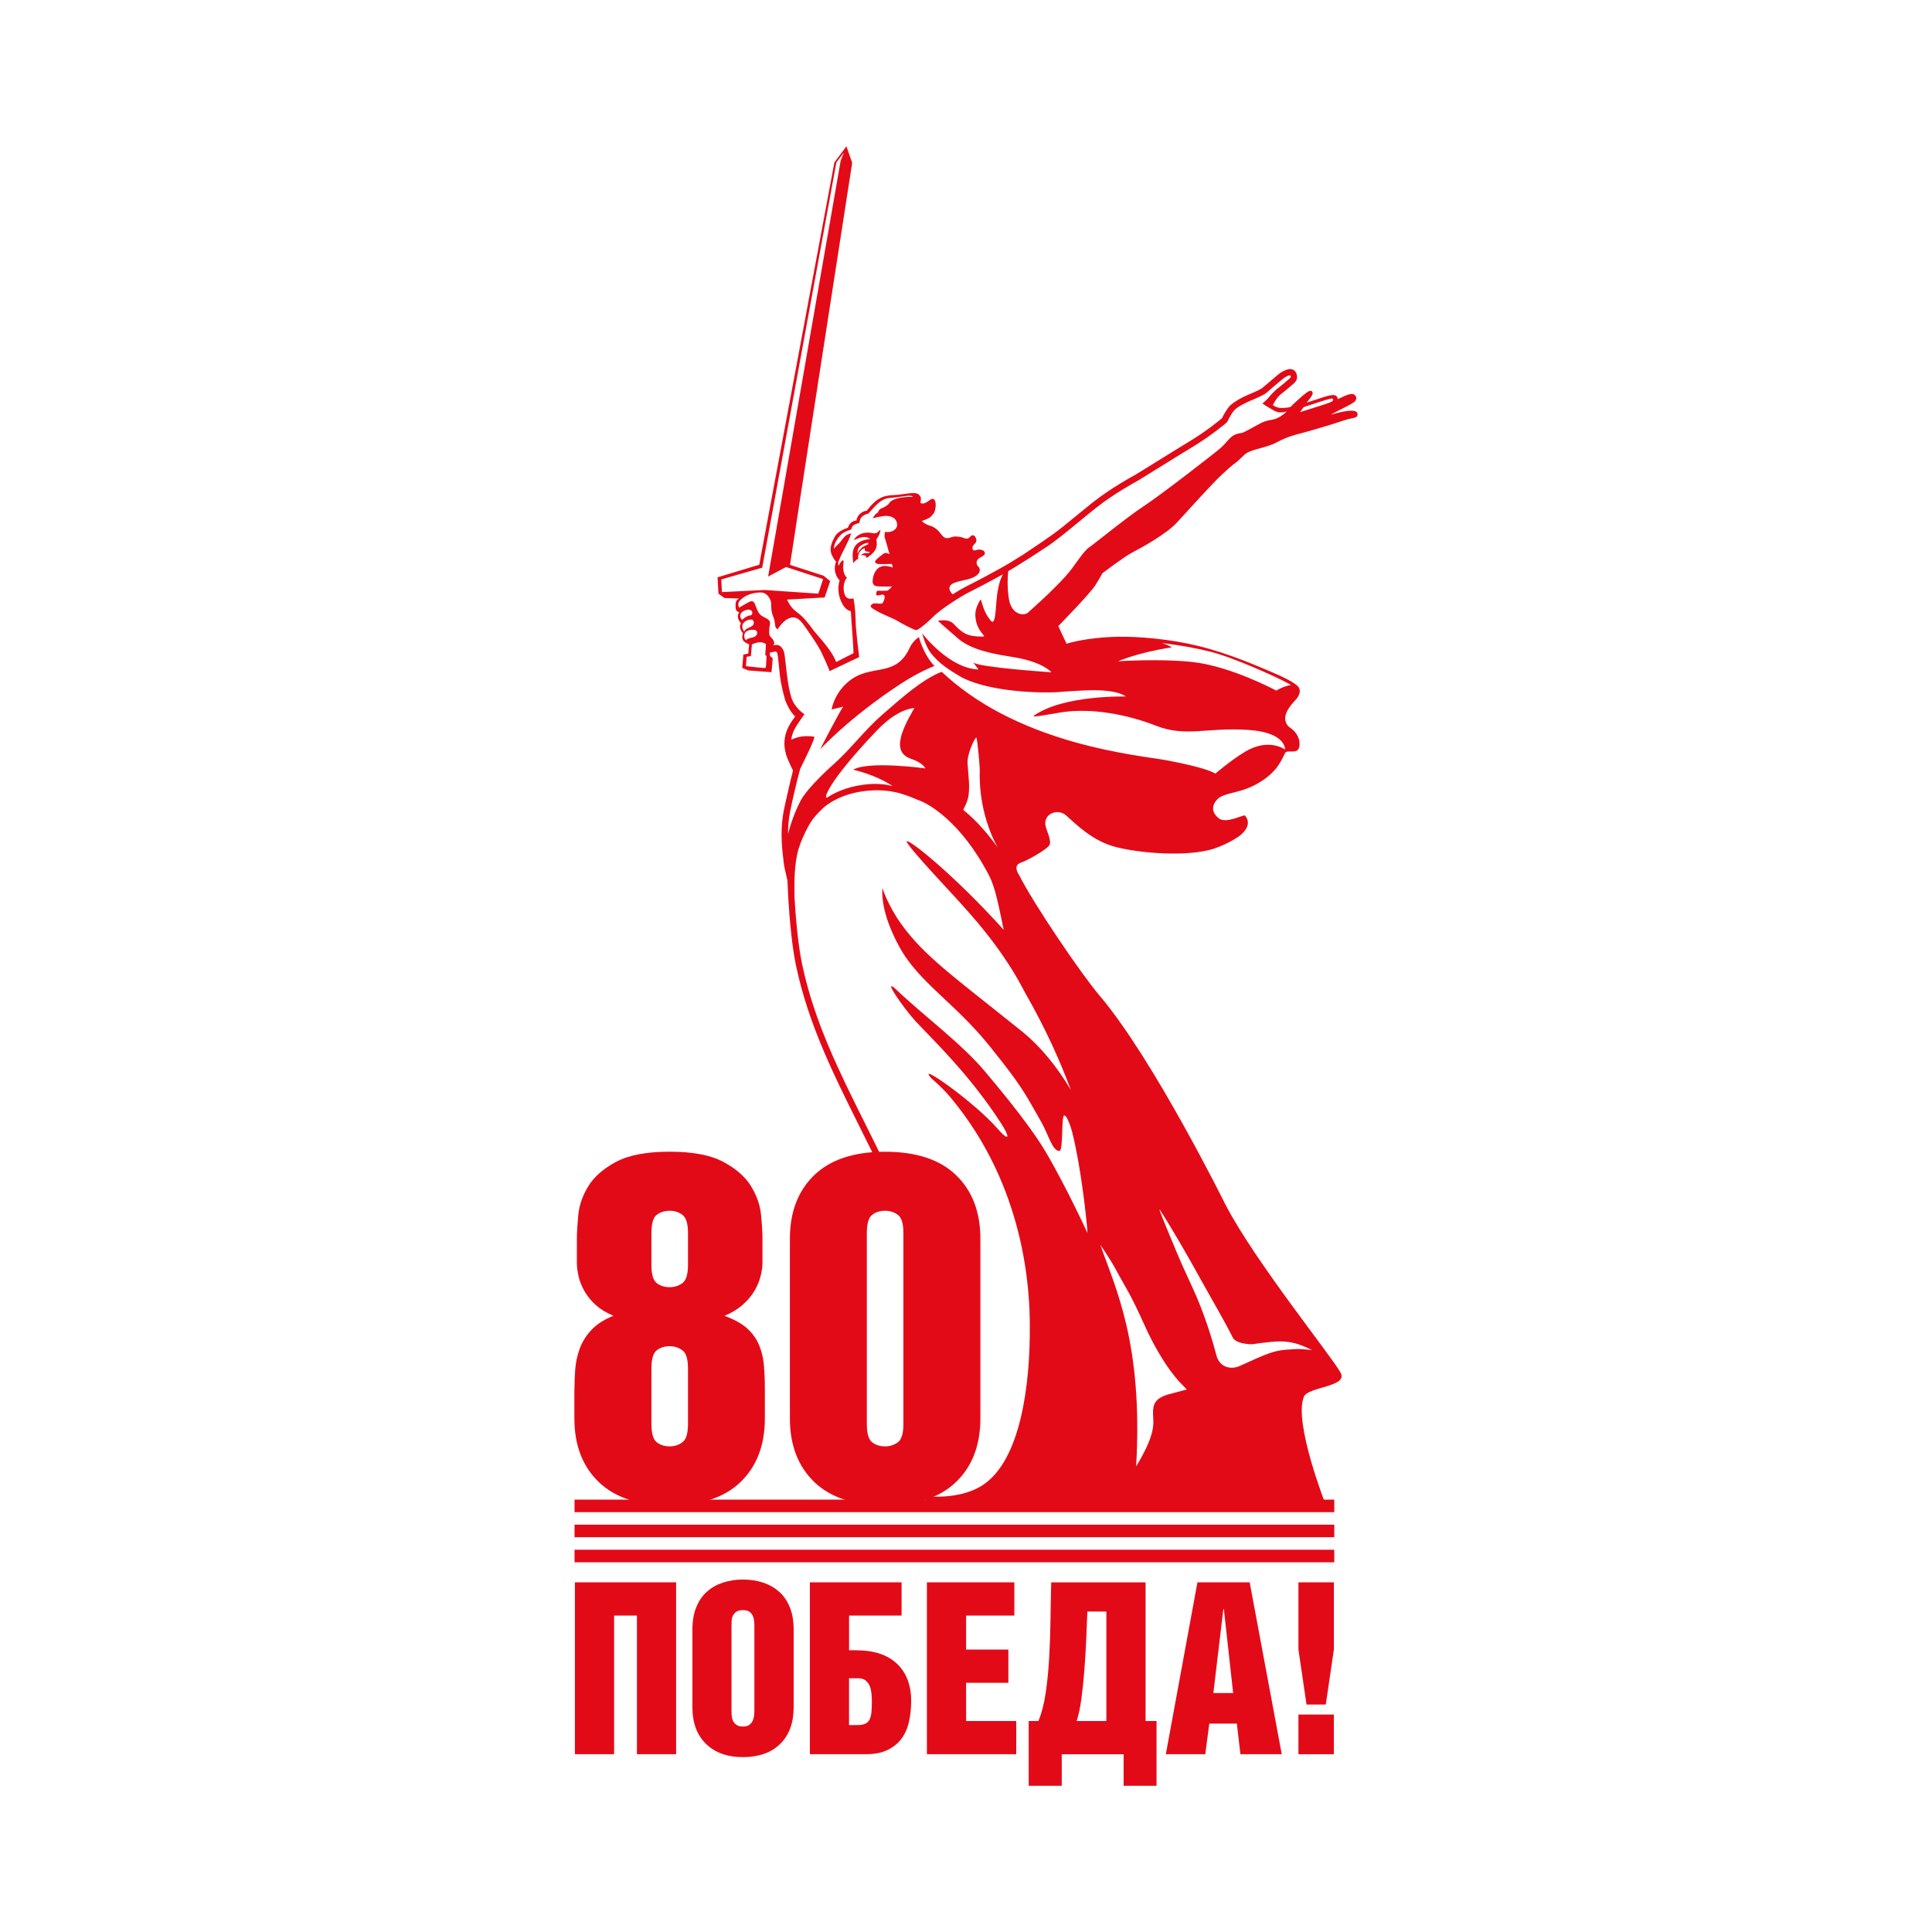 <?xml version="1.0" encoding="UTF-8" standalone="no"?>
<svg
   width="58"
   height="58"
   viewBox="0 0 58 58"
   fill="none"
   version="1.1"
   id="svg15"
   sodipodi:docname="2025-80_let_popedy_rus.svg"
   inkscape:version="1.3.2 (091e20e, 2023-11-25, custom)"
   xmlns:inkscape="http://www.inkscape.org/namespaces/inkscape"
   xmlns:sodipodi="http://sodipodi.sourceforge.net/DTD/sodipodi-0.dtd"
   xmlns="http://www.w3.org/2000/svg"
   xmlns:svg="http://www.w3.org/2000/svg">
  <defs
     id="defs15" />
  <sodipodi:namedview
     id="namedview15"
     pagecolor="#ffffff"
     bordercolor="#666666"
     borderopacity="1.0"
     inkscape:showpageshadow="2"
     inkscape:pageopacity="0.0"
     inkscape:pagecheckerboard="0"
     inkscape:deskcolor="#d1d1d1"
     inkscape:zoom="8.926516"
     inkscape:cx="31.53526"
     inkscape:cy="31.983363"
     inkscape:window-width="1920"
     inkscape:window-height="1027"
     inkscape:window-x="-8"
     inkscape:window-y="-8"
     inkscape:window-maximized="1"
     inkscape:current-layer="svg15" />
  <rect
     width="58"
     height="58"
     fill="#ffffff"
     id="rect1"
     x="0"
     y="0"
     style="stroke-width:0.058" />
  <path
     d="m 28.916,24.308 c 0.038,-0.063 0.145,-0.272 0.164,-0.451 0.02,-0.193 0.014,-0.353 0,-0.497 -0.014,-0.145 -0.023,-0.345 -0.031,-0.42 -0.031,-0.269 0.194,-0.75 0.26,-0.803 0.038,0.083 0.108,0.885 0.104,1.003 -0.041,1.366 0.543,2.306 0.543,2.306 C 29.334,24.591 28.93,24.344 28.916,24.309 Z m 11.043,-11.865 c 0.092,-0.049 0.173,-0.092 0.206,-0.109 0.125,-0.063 0.234,-0.117 0.291,-0.148 0.18,-0.1 0.232,-0.126 0.255,-0.198 0.018,-0.059 -0.013,-0.122 -0.081,-0.153 -0.113,-0.053 -0.468,0.157 -0.469,0.147 -0.009,-0.069 -0.047,-0.121 -0.134,-0.122 -0.102,-0.002 -0.232,0.038 -0.42,0.103 -0.172,0.058 -0.344,0.113 -0.382,0.123 0.096,-0.115 0.124,-0.159 0.124,-0.159 0,0 0.091,-0.106 0.043,-0.172 -0.013,-0.018 -0.046,-0.029 -0.084,-0.015 -0.082,0.029 -0.231,0.159 -0.483,0.394 -0.031,0.03 -0.045,0.054 -0.094,0.087 -0.095,0.025 -0.272,0.041 -0.364,0.015 -0.074,-0.02 -0.122,-0.048 -0.155,-0.075 0.005,-0.006 0.105,-0.229 0.257,-0.341 0.098,-0.071 0.368,-0.305 0.392,-0.328 0.093,-0.097 0.078,-0.174 0.071,-0.227 -0.009,-0.062 -0.043,-0.12 -0.091,-0.153 -0.163,-0.113 -0.445,0.11 -0.477,0.136 -0.065,0.053 -0.359,0.304 -0.452,0.385 -0.066,0.058 -0.258,0.14 -0.386,0.194 l -0.075,0.032 c -0.159,0.069 -0.359,0.173 -0.506,0.3 -0.101,0.087 -0.222,0.311 -0.26,0.395 -0.083,0.07 -0.472,0.39 -0.942,0.675 -0.355,0.216 -0.734,0.451 -1.063,0.655 -0.244,0.152 -0.461,0.286 -0.613,0.379 -0.03,0.016 -0.719,0.384 -1.29,0.841 -0.174,0.139 -0.343,0.278 -0.505,0.411 -0.135,0.11 -0.26,0.213 -0.381,0.31 -0.338,0.278 -1.098,0.768 -1.183,0.829 -0.113,0.071 -0.23,0.144 -0.364,0.226 -0.36,0.22 -1.12,0.619 -1.332,0.722 -0.083,0.041 -0.231,0.125 -0.396,0.228 -0.006,0.003 -0.012,0.006 -0.017,0.009 l -0.004,0.003 c -0.043,-0.046 -0.085,-0.11 -0.091,-0.148 -0.032,-0.203 0.249,-0.227 0.548,-0.303 0.199,-0.05 0.362,-0.149 0.361,-0.273 -9.28e-4,-0.114 -0.068,-0.097 -0.089,-0.18 -0.05,-0.194 0.202,-0.212 0.236,-0.302 0.012,-0.032 0.006,-0.095 -0.073,-0.122 -0.079,-0.027 -0.118,-0.021 -0.228,0.01 -0.058,0.017 -0.101,-0.09 -0.031,-0.164 0.068,-0.074 0.1,-0.097 0.077,-0.178 -0.031,-0.112 -0.099,-0.129 -0.141,-0.103 -0.042,0.027 -0.077,0.1 -0.161,0.09 -0.084,-0.01 -0.122,-0.063 -0.334,-0.063 -0.125,0 -0.225,0.11 -0.348,0.005 -0.074,-0.063 -0.172,-0.265 -0.396,-0.328 -0.171,-0.048 -0.253,-0.143 -0.253,-0.143 0,0 0.209,-0.067 0.274,-0.133 0.122,-0.123 0.113,-0.157 0.134,-0.242 0.009,-0.036 0.042,-0.309 -0.107,-0.288 -0.038,0.005 -0.169,0.133 -0.253,0.137 -0.084,0.006 -0.097,-0.021 -0.084,-0.069 0.028,-0.102 -0.002,-0.161 -0.073,-0.212 -0.097,-0.071 -0.362,-0.006 -0.589,0.018 -0.225,0.023 -0.398,0 -0.609,0.135 -0.181,0.116 -0.343,0.343 -0.343,0.343 0,0 -0.16,0.011 -0.26,0.158 -0.051,0.074 -0.051,0.137 -0.051,0.137 0,0 -0.15,0.006 -0.221,0.136 -0.039,0.071 -0.037,0.083 -0.037,0.083 0,0 -0.288,0.079 -0.387,0.258 -0.108,0.195 -0.183,0.385 -0.087,0.575 0.08,0.159 0.12,0.181 0.12,0.181 0,0 -0.065,0.155 -0.027,0.313 0.043,0.177 0.122,0.235 0.134,0.251 -0.012,0.041 -0.081,0.264 0.004,0.523 0.131,0.401 0.332,0.4 0.332,0.4 0,0 0.03,0.48 0.053,0.77 0.022,0.29 0.027,0.495 0.027,0.495 -0.004,-0.002 -0.518,0.263 -0.518,0.263 0,0 -0.068,-0.152 -0.12,-0.236 -0.196,-0.318 -0.471,-0.587 -0.587,-0.747 -0.115,-0.16 -0.27,-0.35 -0.366,-0.425 -0.022,-0.024 -0.061,-0.058 -0.129,-0.105 -0.167,-0.112 -0.277,-0.36 -0.277,-0.36 l 1.13,-0.064 0.168,-0.49 -0.198,-0.163 -1.009,-0.326 C 23.887,15.808 25.583,4.889 25.583,4.889 L 25.41,4.391 v 0.003 l -0.006,0.004 v 0.003 l -0.355,0.476 -2.256,12.078 -1.252,0.378 0.028,0.491 0.171,0.126 0.005,0.005 0.445,0.015 c -0.04,0.022 -0.097,0.062 -0.104,0.134 -0.007,0.071 -0.013,0.206 0.036,0.242 0.049,0.036 0.068,0.034 0.068,0.034 0,0 -0.064,0.095 -0.028,0.195 0.036,0.101 0.085,0.137 0.085,0.137 0,0 -0.055,0.062 -0.021,0.165 0.034,0.103 0.077,0.129 0.077,0.129 0,0 -0.051,0.15 0.011,0.227 0.062,0.077 0.177,0.111 0.177,0.111 l -0.028,0.278 -0.147,0.031 -0.034,0.401 0.178,0.075 0.701,0.054 0.037,-0.421 c 0,0 -0.065,-0.044 -0.076,-0.066 -0.012,-0.022 -0.012,-0.065 -0.008,-0.104 0.032,-0.007 0.091,-0.019 0.146,-0.027 0.04,-0.005 0.059,0.004 0.074,0.043 0.031,0.122 0.049,0.411 0.074,0.632 0.03,0.272 0.093,0.529 0.163,0.778 0.004,0.014 0.123,0.34 0.301,0.493 -0.048,0.065 -0.118,0.162 -0.17,0.254 -0.262,0.463 -0.133,0.861 -0.02,1.104 0.037,0.089 0.079,0.176 0.125,0.264 -0.083,0.325 -0.232,0.975 -0.278,1.208 -0.099,0.493 -0.069,1.019 -0.016,1.422 0.013,0.153 0.037,0.309 0.076,0.448 0.023,0.113 0.043,0.192 0.051,0.221 0.005,0.145 0.058,1.621 0.26,2.572 0.369,1.739 1.111,3.23 1.898,4.808 0.942,1.89 1.916,3.843 2.35,6.427 0.327,1.942 -0.345,4.741 -0.351,4.77 l -0.029,0.119 h 0.199 c -0.006,0.002 -0.013,0.003 -0.02,0.005 0,0 3.383,0.019 6.539,0.035 l 5.032,0.03 c 0,0 0.008,-0.002 0.013,-0.003 0.14,0 0.236,8.7e-4 0.276,0.002 0,0 -0.983,-2.495 -0.663,-3.263 0.126,-0.305 1.336,-0.292 1.102,-0.722 -0.256,-0.474 -2.571,-3.341 -3.45,-5.033 -0.025,-0.047 -2.166,-4.377 -3.777,-6.276 -0.574,-0.676 -1.978,-2.75 -2.413,-3.609 -0.2,-0.314 -0.03,-0.369 0.102,-0.418 0.124,-0.045 0.751,-0.378 0.805,-0.522 0.055,-0.145 -0.114,-0.444 -0.131,-0.595 -0.037,-0.348 0.389,-0.485 0.617,-0.283 0.317,0.282 0.771,0.74 1.419,0.932 0.558,0.165 1.948,0.334 2.869,0.115 0.435,-0.104 0.872,-0.375 0.97,-0.463 0.223,-0.199 0.269,-0.399 0.119,-0.574 -0.037,-0.043 -0.567,0.262 -0.791,0.08 -0.368,-0.299 -0.018,-0.595 0.014,-0.616 0.248,-0.157 0.595,-0.144 1.03,-0.36 0.468,-0.231 0.677,-0.508 0.738,-0.598 0.186,-0.277 0.182,-0.366 0.235,-0.408 0.081,-0.066 0.338,0.056 0.396,-0.135 0.034,-0.113 0.022,-0.295 -0.115,-0.464 -0.117,-0.144 -0.225,-0.141 -0.281,-0.303 -0.097,-0.28 0.202,-0.564 0.318,-0.699 0.105,-0.122 0.123,-0.251 0.077,-0.328 0,-0.006 -0.025,-0.146 -0.845,-0.488 -0.424,-0.177 -1.253,-0.546 -2.175,-0.772 -0.848,-0.208 -1.775,-0.287 -2.391,-0.277 -0.986,0.016 -1.567,0.209 -1.567,0.209 L 31.77,18.797 c 0,0 0.952,-0.971 1.116,-1.232 0.164,-0.263 0.203,-0.35 0.203,-0.35 0,0 0.647,-0.495 0.907,-0.631 0.26,-0.135 1.014,-0.544 1.342,-0.903 0.328,-0.359 0.956,-1.048 1.187,-1.281 0.232,-0.233 0.493,-0.457 0.579,-0.515 0.087,-0.058 0.235,-0.232 0.324,-0.284 0.215,-0.127 0.618,-0.164 0.917,-0.329 0.299,-0.165 0.607,-0.237 0.71,-0.264 0.255,-0.067 0.934,-0.265 1.265,-0.379 0.3,-0.103 0.426,-0.062 0.434,-0.184 0.018,-0.251 -0.697,-0.019 -0.797,0.002 z"
     fill="#ffffff"
     id="path1"
     style="stroke-width:0.058" />
  <path
     d="m 17.248,45.02 v 0.081 0.295 h 22.808 v -0.295 -0.081 z"
     fill="#e30a18"
     id="path2"
     style="stroke-width:0.058" />
  <path
     d="m 17.248,45.772 v 0.081 0.295 h 22.808 v -0.295 -0.081 z"
     fill="#e30a18"
     id="path3"
     style="stroke-width:0.058" />
  <path
     d="m 17.248,46.524 v 0.082 0.295 h 22.808 v -0.295 -0.082 z"
     fill="#e30a18"
     id="path4"
     style="stroke-width:0.058" />
  <path
     d="m 25.762,16.578 c -0.009,0.03 -0.016,0.048 -0.016,0.048 0,0 -0.016,-0.131 0.05,-0.204 0.066,-0.073 0.189,-0.117 0.228,-0.123 0.039,-0.007 0.045,0.005 0.045,0.005 -0.004,0.013 -0.007,0.026 -0.011,0.039 0,0 -0.139,0.053 -0.196,0.11 -0.057,0.058 -0.091,0.096 -0.101,0.126 z m 0.197,-0.121 c -0.008,0.113 0.042,0.095 0.152,0.112 -0.009,0.011 -0.018,0.022 -0.027,0.033 -0.042,0.002 -0.084,-0.003 -0.125,0.006 -0.037,0.009 -0.079,0.017 -0.113,0.064 0.101,-0.016 0.168,0.006 0.165,0.082 0.24,-0.159 0.355,-0.287 0.295,-0.555 0.072,-0.102 0.116,-0.177 0.125,-0.303 -0.075,0.075 -0.098,0.123 -0.206,0.114 -0.452,-0.099 -0.595,0.203 -0.595,0.203 0.183,-0.067 0.335,-0.151 0.493,-0.032 -0.105,0.01 -0.313,0.044 -0.424,0.176 -0.148,0.175 -0.093,0.396 -0.086,0.539 9.28e-4,0.024 0.077,-0.099 0.156,-0.122 -0.016,-0.053 -0.014,-0.073 0.006,-0.132 0.028,-0.094 0.107,-0.163 0.183,-0.185 z m 1.354,2.983 c -0.428,0.94 -1.173,0.457 -1.847,1.026 -0.436,0.367 -0.5,0.834 -0.5,0.834 0,0 0.187,-0.048 0.352,-0.085 -0.079,0.071 -0.677,1.244 -0.695,1.274 -0.018,0.03 0.835,-0.925 2.42,-1.962 0.57,-0.373 1.011,-0.534 1.011,-0.534 -0.33,-0.332 -0.468,-0.868 -0.468,-0.868 0,0 -0.179,0.11 -0.274,0.316 z M 39.03,12.369 c 0.046,-0.053 0.061,-0.092 0.109,-0.148 0,0 0.296,-0.098 0.448,-0.147 0.387,-0.126 0.417,-0.125 0.434,-0.084 0.018,0.046 -0.079,0.086 -0.131,0.106 -0.128,0.049 -0.777,0.248 -0.859,0.275 z m -0.824,0.228 c -0.178,0.025 -0.272,0.063 -0.373,0.115 -0.274,0.143 -0.487,0.275 -0.554,0.284 -0.35,0.05 -0.347,0.187 -0.627,0.446 -0.115,0.107 -1.775,1.398 -2.307,1.747 -0.531,0.35 -1.515,1.155 -1.622,1.224 -0.225,0.144 -0.427,0.55 -0.742,0.896 -0.481,0.528 -1.061,1.022 -1.112,1.075 -0.103,0.108 -0.504,0.105 -0.583,-0.417 -0.056,-0.367 -0.035,-0.671 -0.018,-0.821 0.065,-0.037 0.124,-0.072 0.175,-0.103 0.372,-0.227 0.613,-0.383 0.983,-0.629 0.266,-0.176 0.59,-0.443 0.967,-0.752 0.16,-0.133 0.329,-0.271 0.503,-0.409 0.556,-0.445 1.253,-0.817 1.265,-0.824 0.158,-0.096 0.375,-0.23 0.62,-0.383 0.327,-0.203 0.706,-0.438 1.061,-0.654 0.541,-0.329 0.966,-0.692 0.983,-0.707 l 0.026,-0.034 c 0.058,-0.134 0.16,-0.29 0.203,-0.335 0.1,-0.105 0.338,-0.223 0.473,-0.281 l 0.074,-0.032 c 0.155,-0.066 0.348,-0.148 0.436,-0.226 0.091,-0.081 0.383,-0.329 0.446,-0.381 0.083,-0.068 0.208,-0.143 0.245,-0.127 0.003,0.002 0.053,0.027 -0.007,0.088 -0.003,0.003 -0.276,0.239 -0.367,0.305 -0.043,0.032 -0.082,0.069 -0.116,0.108 -0.036,0.032 -0.07,0.065 -0.093,0.094 -0.157,0.199 -0.257,0.242 -0.241,0.253 0.139,0.096 0.326,0.199 0.326,0.199 0.136,0.089 0.289,0.071 0.395,0.035 -0.123,0.135 -0.31,0.23 -0.419,0.245 z m -6.368,8.172 c 0.315,-0.02 0.655,-0.043 0.881,-0.047 0.869,-0.019 1.077,0.188 1.077,0.188 0,0 -1.861,-0.053 -2.754,0.572 -0.103,0.072 0.41,-0.031 0.8,-0.094 0.909,-0.147 1.995,0.06 2.852,0.395 0.921,0.359 1.502,0.045 2.785,0.13 1.14,0.076 1.098,0.589 1.098,0.589 0,0 -0.485,-0.363 -1.197,0.064 -0.433,0.26 -0.894,0.659 -0.894,0.659 0,0 -0.192,-0.164 -1.472,-0.402 -0.814,-0.151 -4.283,-0.443 -6.61,-2.533 -0.049,-0.044 -0.092,-0.085 -0.133,-0.122 -0.587,0.223 -1.224,0.803 -1.785,1.289 -0.503,0.435 -0.93,1.007 -1.436,1.465 0,0 -0.78,0.681 -1.01,1.106 -0.053,0.098 -0.259,0.512 -0.382,1.007 0,-0.219 0.017,-0.444 0.06,-0.661 0.047,-0.238 0.095,-0.446 0.137,-0.626 0.051,-0.224 0.113,-0.467 0.168,-0.669 0.136,-0.27 0.474,-0.958 0.417,-0.965 -0.12,-0.016 -0.313,-0.028 -0.49,0.02 -0.08,0.022 -0.145,0.047 -0.198,0.073 0.015,-0.11 0.05,-0.227 0.12,-0.352 0.078,-0.139 0.279,-0.414 0.279,-0.414 0,0 -0.297,-0.178 -0.398,-0.515 -0.09,-0.303 -0.134,-0.695 -0.164,-0.982 -0.026,-0.24 -0.04,-0.358 -0.068,-0.416 -0.049,-0.098 -0.114,-0.185 -0.261,-0.163 -0.014,0.002 -0.03,0.005 -0.045,0.007 0.015,-0.02 0.029,-0.041 0.029,-0.056 0.004,-0.118 -0.132,-0.194 -0.144,-0.253 -0.015,-0.07 -0.009,-0.209 0.009,-0.284 0.062,-0.254 -0.221,-0.186 -0.343,-0.403 -0.117,-0.207 -0.091,-0.408 -0.299,-0.293 -0.078,0.044 -0.221,0.121 -0.28,0.162 -0.056,-0.156 0.004,-0.211 0.125,-0.304 h 9.28e-4 c 0.025,-0.017 0.055,-0.037 0.073,-0.046 0.165,-0.093 0.41,-0.123 0.512,-0.103 0.16,0.032 0.26,0.238 0.255,0.345 -0.004,0.108 0.004,0.244 0.055,0.361 0.052,0.116 0.055,0.237 0.068,0.302 0.013,0.065 0.068,0.09 0.068,0.09 0.15,-0.213 0.255,-0.316 0.436,-0.355 0.101,0.006 0.184,-0.016 0.395,0.289 0.041,0.059 0.244,0.343 0.389,0.584 0.146,0.241 0.343,0.739 0.343,0.739 l 0.886,-0.421 c 0,0 -0.102,-0.828 -0.104,-1.022 -0.009,-0.508 -0.068,-0.74 -0.068,-0.74 0,0 -0.112,0.029 -0.169,-0.006 -0.025,-0.015 -0.082,-0.036 -0.108,-0.161 -0.065,-0.306 0.082,-0.451 0.082,-0.451 -0.088,-0.077 -0.134,-0.24 -0.103,-0.451 0.022,-0.149 -0.083,-0.045 -0.146,0.085 -0.021,-0.031 -0.02,-0.083 0.005,-0.148 0.113,-0.283 0.277,-0.531 0.373,-0.821 0,0 -0.059,0.014 -0.114,0.037 -0.054,0.023 -0.125,0.097 -0.192,0.195 -0.045,0.068 -0.156,0.148 -0.216,0.237 -0.002,-0.008 -0.002,-0.211 0.208,-0.423 0.101,-0.101 0.316,-0.162 0.316,-0.162 0,0 0.01,-0.105 0.094,-0.144 0.062,-0.029 0.151,-0.053 0.151,-0.053 0,0 0.006,-0.135 0.084,-0.193 0.077,-0.058 0.121,-0.071 0.183,-0.085 0.166,-0.181 0.356,-0.443 0.617,-0.467 0.196,-0.018 0.396,-0.044 0.486,-0.06 0.024,-0.005 0.208,-0.031 0.231,0.021 -0.158,-9.28e-4 -0.353,0.007 -0.537,0.073 -0.151,0.054 -0.157,0.111 -0.199,0.154 -0.042,0.043 -0.132,0.09 -0.174,0.106 -0.042,0.016 -0.089,0.043 -0.111,0.08 -0.021,0.037 -0.01,0.058 -0.063,0.084 -0.053,0.027 -0.122,0.15 -0.122,0.15 0,0 0.273,-0.077 0.421,-0.073 0.201,0.005 0.321,0.116 0.315,0.281 -0.004,0.089 -0.112,0.232 -0.362,0.199 0,0 -0.032,0.11 -0.006,0.185 0.023,0.069 0.07,0.237 0.095,0.328 0.004,0.017 0.009,0.033 0.014,0.051 0.002,0.006 0.003,0.01 0.003,0.01 0.008,0.028 0.018,0.055 0.025,0.078 0.017,0.052 -0.101,-0.083 -0.204,0.023 l -0.103,0.079 c -0.051,0.045 -0.14,0.115 -0.123,0.15 0.018,0.035 0.038,0.053 0.088,0.059 0.045,0.006 0.293,0.006 0.366,0 0.018,9.28e-4 0.036,0.003 0.053,0.004 0,0 0.008,0.045 0.021,0.106 -0.089,-0.05 -0.256,-0.052 -0.261,-0.049 -0.047,-9.28e-4 -0.089,0.015 -0.135,0.038 -0.075,0.039 -0.162,0.16 -0.189,0.283 -0.05,0.231 -0.002,0.307 0.26,0.293 0,0 8.7e-4,9.28e-4 0.002,9.28e-4 0.121,0.006 0.182,0 0.276,0 0.007,0 0.016,0 0.025,-0.002 -0.059,0.084 -0.132,0.126 -0.132,0.126 0,0 -0.058,0.002 -0.083,0.004 -0.163,0.01 -0.231,-0.016 -0.243,0.016 -0.085,0.256 0.184,0.023 0.232,0.133 0.021,0.047 -0.012,0.155 -0.053,0.218 -0.034,0.054 -0.24,-0.013 -0.297,0.023 -0.125,0.079 -0.062,0.113 0.137,0.228 0.141,0.082 0.533,0.237 0.617,0.294 0.084,0.058 0.511,0.281 0.553,0.27 0.134,-0.035 0.502,-0.395 0.512,-0.405 0.239,-0.243 0.88,-0.639 1.076,-0.735 0.16,-0.078 0.63,-0.323 1.01,-0.535 -0.077,0.143 -0.159,0.389 -0.193,0.811 -0.029,0.385 -0.05,0.717 -0.165,0.585 -0.288,-0.331 -0.272,-0.715 -0.326,-0.619 -0.146,0.258 -0.162,0.394 -0.126,0.599 0.066,0.375 0.338,0.49 0.212,0.492 -0.465,0.006 -0.611,-0.097 -0.875,-0.376 -0.169,-0.177 -0.477,-0.095 -0.477,-0.095 0,0 0.261,0.234 0.606,0.531 0.442,0.379 1.201,0.481 1.704,0.565 0.847,0.143 1.099,0.448 1.099,0.448 0,0 -2.167,-0.145 -2.348,-0.294 l 0.158,0.209 c -0.885,-0.025 -1.693,-1.084 -1.693,-1.084 0,0 0.099,0.383 0.261,0.592 0.23,0.295 0.523,0.492 0.877,0.699 0.728,0.424 2.214,0.522 3.018,0.469 z m 3.341,-1.333 c -0.07,-0.051 -0.174,-0.095 -0.297,-0.132 0.559,0.067 1.07,0.161 1.488,0.269 0.406,0.104 1.262,0.433 2.109,0.843 0.054,0.026 0.187,0.098 0.279,0.148 -0.204,0.024 -0.446,0.168 -0.446,0.168 0,0 -1.346,-0.731 -2.521,-0.859 -0.973,-0.106 -2.224,-0.021 -2.224,-0.021 0,0 0.582,-0.263 1.61,-0.417 z m -6.099,3.922 c -0.014,-0.145 -0.023,-0.345 -0.031,-0.42 -0.031,-0.269 0.194,-0.75 0.26,-0.803 0.038,0.083 0.108,0.885 0.104,1.003 -0.041,1.366 0.543,2.306 0.543,2.306 -0.623,-0.855 -1.027,-1.101 -1.04,-1.137 0.038,-0.063 0.145,-0.272 0.164,-0.451 0.02,-0.193 0.014,-0.353 0,-0.497 z m -1.729,-0.578 c 0.362,0.123 0.431,0.288 0.431,0.288 0,0 -1.701,-0.236 -2.172,0.04 0,0 0.659,0.135 1.187,0.491 -0.039,-0.006 -0.353,-0.114 -0.89,-0.04 -0.517,0.071 -0.861,0.246 -1.06,0.375 -0.152,0.098 -0.023,-0.434 1.479,-2.006 0.655,-0.686 1.124,-0.669 1.124,-0.669 0,0 -0.325,0.525 -0.405,0.877 -0.07,0.306 -0.01,0.537 0.306,0.645 z m 3.338,6.861 c 0,0 0.003,0.006 0.004,0.007 0.034,0.068 0.069,0.135 0.107,0.2 0.573,1.006 1.013,1.969 1.348,2.874 -0.403,-0.68 -0.897,-1.299 -1.491,-1.777 -2.065,-1.658 -2.904,-2.237 -3.603,-3.207 -0.403,-0.56 -0.565,-1.08 -0.565,-1.08 -0.026,0.456 0.116,1.035 0.5,1.748 0.586,1.087 1.662,1.681 2.721,3 0.984,1.225 1.032,1.369 1.567,2.308 0.191,0.336 0.314,0.839 0.527,0.839 0.122,0 0.053,-1.087 0.145,-1.067 0.053,0.012 0.087,0.088 0.107,0.132 0.113,0.234 0.166,0.504 0.22,0.756 0.081,0.379 0.144,0.764 0.2,1.148 0.059,0.404 0.109,0.811 0.149,1.217 0.005,0.049 0.009,0.097 0.014,0.147 0.004,0.039 -0.004,0.107 0.013,0.142 -0.484,-1.051 -1.004,-2.02 -1.276,-2.475 -0.533,-0.893 -1.594,-2.13 -1.784,-2.36 -0.715,-0.86 -1.885,-1.72 -2.643,-2.445 -0.544,-0.52 0.184,0.529 0.53,0.902 0.489,0.528 1.614,1.585 2.577,3.076 0.273,0.423 0.257,0.578 -0.129,0.135 -0.672,-0.77 -2.464,-2.043 -1.965,-1.487 0,0 0.315,0.261 0.571,0.568 2.258,2.7 2.383,5.83 2.383,6.871 0.01,1.699 -0.255,4.022 -1.424,4.777 -0.619,0.4 -1.485,0.338 -1.485,0.338 0.125,-0.56 0.622,-2.979 0.327,-4.729 -0.44,-2.612 -1.42,-4.579 -2.369,-6.481 -0.781,-1.567 -1.519,-3.048 -1.883,-4.762 -0.132,-0.623 -0.199,-1.478 -0.231,-2.022 -0.006,-0.447 -0.013,-1.018 0.135,-1.491 0.043,-0.14 0.165,-0.435 0.303,-0.677 0.137,-0.242 0.308,-0.395 0.404,-0.492 0.103,-0.104 0.558,-0.465 1.361,-0.537 0.826,-0.075 1.3,0.207 1.549,0.295 0.241,0.085 1.233,0.603 2.089,2.251 0.203,0.391 0.3,0.981 0.441,1.632 -1.517,-1.683 -2.86,-2.737 -2.911,-2.659 -0.057,0.088 1.554,1.773 1.68,1.931 0.073,0.092 1.086,1.137 1.786,2.453 z m -7.704,-9.591 c -0.008,0.017 -0.59,-0.052 -0.59,-0.052 l 0.019,-0.279 0.129,-0.025 0.03,-0.35 c 0.042,-0.016 0.104,-0.04 0.135,-0.048 0.186,-0.051 0.286,0.043 0.286,0.043 l -0.021,0.327 0.039,0.026 c 0,0 -0.013,0.332 -0.026,0.358 z m -0.592,-0.826 c -0.018,-0.02 -0.043,-0.057 -0.047,-0.099 -0.011,-0.119 0.042,-0.151 0.042,-0.151 0,0 0.07,-0.075 0.225,-0.068 0.104,0.005 0.118,0.052 0.118,0.096 0,0.06 -0.059,0.121 -0.136,0.134 -0.074,0.012 -0.199,0.052 -0.202,0.089 z m -0.101,-0.362 c -0.054,-0.184 0.162,-0.255 0.207,-0.258 0.035,-0.003 0.091,-0.018 0.119,0.038 0.012,0.024 0.038,0.119 -0.073,0.171 -0.106,0.05 -0.14,0.06 -0.177,0.105 -0.008,0.01 -0.023,0.034 -0.023,0.04 -0.021,-0.015 -0.035,-0.035 -0.053,-0.096 z m -0.063,-0.328 c -0.044,-0.174 0.165,-0.225 0.22,-0.231 0.036,-0.004 0.09,9.28e-4 0.122,0.045 0.013,0.019 0.024,0.058 0.003,0.095 -0.023,0.042 -0.068,0.029 -0.114,0.046 -0.089,0.033 -0.149,0.089 -0.18,0.122 -0.023,-0.022 -0.046,-0.062 -0.05,-0.078 z M 21.673,17.776 c -0.005,-0.071 -0.017,-0.295 -0.02,-0.379 0.045,-0.019 1.229,-0.354 1.229,-0.354 l 2.226,-12.166 0.227,-0.299 -0.097,0.244 -2.179,12.487 0.54,-0.287 1.112,0.363 -0.145,0.437 -1.608,-0.11 -1.285,0.063 z m 11.846,20.376 c 0.272,0.503 0.402,0.653 0.857,1.666 0.246,0.55 0.567,1.085 0.814,1.404 0.078,0.1 0.144,0.178 0.196,0.24 l 0.242,0.251 -0.565,0.151 c -0.018,0.006 -0.038,0.013 -0.058,0.019 -0.409,0.135 -0.397,0.39 -0.387,0.627 0.009,0.229 0.077,0.548 -0.51,1.511 0.212,-3.69 -0.624,-5.352 -1.076,-6.653 0,0 0.305,0.444 0.489,0.783 z m 1.298,-1.838 c 0.372,0.578 0.831,1.37 1.317,2.252 0.172,0.313 0.624,1.087 0.875,1.588 0.1,0.198 0.545,0.205 0.602,0.198 0.847,-0.117 1.129,-0.147 1.779,0.18 0.002,9.28e-4 -0.321,-0.045 -0.505,-0.031 -0.445,0.034 -0.544,0.004 -1.204,0.297 -0.094,0.042 -0.276,0.124 -0.46,0.208 -0.28,0.127 -0.61,0.035 -0.702,-0.313 -0.134,-0.507 -0.369,-1.283 -0.717,-2.033 -0.549,-1.183 -0.486,-1.112 -0.727,-1.666 -0.041,-0.094 -0.315,-0.766 -0.26,-0.68 z m 5.143,-23.871 c 0.092,-0.049 0.173,-0.092 0.206,-0.109 0.125,-0.063 0.234,-0.117 0.291,-0.148 0.18,-0.1 0.232,-0.126 0.255,-0.198 0.018,-0.059 -0.013,-0.122 -0.081,-0.153 -0.113,-0.053 -0.468,0.157 -0.469,0.147 -0.009,-0.069 -0.047,-0.121 -0.134,-0.122 -0.102,-0.002 -0.232,0.038 -0.42,0.103 -0.172,0.058 -0.344,0.113 -0.382,0.123 0.096,-0.115 0.124,-0.16 0.124,-0.16 0,0 0.091,-0.106 0.043,-0.172 -0.013,-0.018 -0.046,-0.029 -0.084,-0.015 -0.082,0.029 -0.231,0.159 -0.483,0.394 -0.031,0.03 -0.045,0.054 -0.094,0.087 -0.095,0.025 -0.272,0.041 -0.364,0.015 -0.074,-0.02 -0.122,-0.048 -0.155,-0.075 0.005,-0.006 0.105,-0.229 0.257,-0.34 0.098,-0.071 0.368,-0.305 0.392,-0.328 0.093,-0.097 0.078,-0.174 0.071,-0.227 -0.009,-0.062 -0.043,-0.12 -0.091,-0.153 -0.163,-0.113 -0.445,0.11 -0.477,0.136 -0.065,0.053 -0.359,0.304 -0.452,0.385 -0.066,0.058 -0.258,0.14 -0.386,0.194 l -0.075,0.032 c -0.159,0.069 -0.359,0.173 -0.506,0.3 -0.101,0.087 -0.222,0.311 -0.26,0.395 -0.083,0.07 -0.472,0.39 -0.942,0.675 -0.355,0.216 -0.734,0.451 -1.063,0.655 -0.244,0.152 -0.461,0.286 -0.613,0.379 -0.03,0.016 -0.719,0.384 -1.29,0.841 -0.174,0.139 -0.343,0.278 -0.505,0.411 -0.135,0.11 -0.26,0.213 -0.381,0.31 -0.338,0.278 -1.098,0.768 -1.183,0.829 -0.113,0.071 -0.23,0.144 -0.364,0.226 -0.36,0.22 -1.12,0.619 -1.332,0.722 -0.083,0.041 -0.231,0.125 -0.396,0.228 -0.006,0.003 -0.012,0.006 -0.017,0.009 l -0.004,0.003 c -0.043,-0.046 -0.085,-0.11 -0.091,-0.148 -0.032,-0.203 0.249,-0.227 0.548,-0.303 0.199,-0.05 0.362,-0.149 0.361,-0.273 -9.28e-4,-0.114 -0.068,-0.097 -0.089,-0.18 -0.05,-0.194 0.202,-0.212 0.236,-0.302 0.012,-0.032 0.006,-0.095 -0.073,-0.122 -0.079,-0.027 -0.118,-0.021 -0.228,0.01 -0.058,0.017 -0.101,-0.09 -0.031,-0.164 0.068,-0.074 0.1,-0.097 0.077,-0.178 -0.031,-0.112 -0.099,-0.129 -0.141,-0.103 -0.042,0.027 -0.077,0.1 -0.161,0.09 -0.084,-0.01 -0.122,-0.063 -0.334,-0.063 -0.125,0 -0.225,0.11 -0.348,0.006 -0.074,-0.063 -0.172,-0.265 -0.396,-0.328 -0.171,-0.048 -0.253,-0.143 -0.253,-0.143 0,0 0.209,-0.067 0.274,-0.133 0.122,-0.123 0.113,-0.157 0.134,-0.242 0.009,-0.036 0.042,-0.309 -0.107,-0.289 -0.038,0.005 -0.169,0.133 -0.253,0.138 -0.084,0.006 -0.097,-0.021 -0.084,-0.069 0.028,-0.102 -0.002,-0.16 -0.073,-0.212 -0.097,-0.071 -0.362,-0.006 -0.589,0.018 -0.225,0.023 -0.398,0 -0.609,0.135 -0.181,0.116 -0.343,0.343 -0.343,0.343 0,0 -0.16,0.011 -0.26,0.158 -0.051,0.074 -0.051,0.137 -0.051,0.137 0,0 -0.15,0.006 -0.221,0.136 -0.039,0.071 -0.037,0.083 -0.037,0.083 0,0 -0.288,0.079 -0.387,0.258 -0.108,0.195 -0.183,0.385 -0.087,0.575 0.08,0.159 0.12,0.181 0.12,0.181 0,0 -0.065,0.155 -0.027,0.313 0.043,0.177 0.122,0.235 0.134,0.251 -0.012,0.041 -0.081,0.264 0.004,0.523 0.131,0.401 0.332,0.4 0.332,0.4 0,0 0.03,0.48 0.053,0.77 0.022,0.29 0.027,0.495 0.027,0.495 -0.004,-0.002 -0.518,0.263 -0.518,0.263 0,0 -0.068,-0.152 -0.12,-0.236 -0.196,-0.318 -0.471,-0.587 -0.587,-0.747 -0.115,-0.16 -0.27,-0.35 -0.366,-0.425 -0.022,-0.024 -0.061,-0.058 -0.129,-0.105 -0.167,-0.112 -0.277,-0.36 -0.277,-0.36 l 1.13,-0.064 0.168,-0.49 -0.198,-0.163 -1.009,-0.326 C 23.887,15.807 25.583,4.889 25.583,4.889 L 25.41,4.39 v 0.003 l -0.006,0.004 v 0.003 l -0.355,0.476 -2.256,12.078 -1.252,0.378 0.028,0.491 0.171,0.125 0.005,0.005 0.445,0.015 c -0.04,0.022 -0.097,0.062 -0.104,0.134 -0.007,0.071 -0.013,0.206 0.036,0.242 0.049,0.036 0.068,0.034 0.068,0.034 0,0 -0.064,0.095 -0.028,0.195 0.036,0.101 0.085,0.137 0.085,0.137 0,0 -0.055,0.062 -0.021,0.165 0.034,0.103 0.077,0.129 0.077,0.129 0,0 -0.051,0.15 0.011,0.227 0.062,0.077 0.177,0.111 0.177,0.111 l -0.028,0.278 -0.147,0.03 -0.034,0.401 0.178,0.075 0.701,0.054 0.037,-0.421 c 0,0 -0.065,-0.044 -0.076,-0.066 -0.012,-0.022 -0.012,-0.065 -0.008,-0.104 0.032,-0.007 0.091,-0.019 0.146,-0.027 0.04,-0.005 0.059,0.004 0.074,0.043 0.031,0.122 0.049,0.411 0.074,0.632 0.03,0.272 0.093,0.529 0.163,0.778 0.004,0.014 0.123,0.34 0.301,0.493 -0.048,0.065 -0.118,0.162 -0.17,0.254 -0.262,0.463 -0.133,0.861 -0.02,1.104 0.037,0.089 0.079,0.176 0.125,0.264 -0.083,0.325 -0.232,0.975 -0.278,1.208 -0.099,0.493 -0.069,1.019 -0.016,1.422 0.013,0.153 0.037,0.309 0.076,0.448 0.023,0.113 0.043,0.192 0.051,0.221 0.005,0.145 0.058,1.621 0.26,2.572 0.369,1.739 1.111,3.23 1.898,4.808 0.942,1.89 1.915,3.843 2.35,6.427 0.327,1.942 -0.345,4.741 -0.351,4.77 l -0.029,0.119 h 0.199 c -0.006,0.002 -0.013,0.003 -0.02,0.005 0,0 3.383,0.019 6.539,0.035 l 5.032,0.03 c 0,0 0.008,-0.002 0.013,-0.003 0.14,0 0.236,9.28e-4 0.276,0.002 0,0 -0.983,-2.495 -0.663,-3.263 0.126,-0.305 1.336,-0.292 1.102,-0.722 -0.256,-0.474 -2.571,-3.341 -3.45,-5.033 -0.025,-0.047 -2.166,-4.377 -3.777,-6.276 -0.574,-0.676 -1.978,-2.75 -2.413,-3.609 -0.2,-0.314 -0.03,-0.369 0.102,-0.417 0.124,-0.045 0.751,-0.378 0.805,-0.522 0.055,-0.145 -0.114,-0.443 -0.131,-0.595 -0.037,-0.348 0.389,-0.485 0.617,-0.283 0.317,0.282 0.771,0.74 1.419,0.932 0.558,0.165 1.948,0.334 2.869,0.115 0.435,-0.104 0.872,-0.375 0.97,-0.463 0.223,-0.199 0.269,-0.399 0.119,-0.574 -0.037,-0.043 -0.567,0.262 -0.791,0.08 -0.368,-0.299 -0.018,-0.595 0.014,-0.616 0.248,-0.157 0.595,-0.144 1.03,-0.36 0.468,-0.231 0.677,-0.508 0.738,-0.598 0.186,-0.277 0.182,-0.366 0.235,-0.408 0.081,-0.066 0.338,0.056 0.396,-0.135 0.034,-0.113 0.022,-0.295 -0.115,-0.464 -0.117,-0.144 -0.225,-0.141 -0.281,-0.303 -0.097,-0.28 0.202,-0.564 0.318,-0.699 0.105,-0.122 0.123,-0.251 0.077,-0.328 0,-0.006 -0.025,-0.146 -0.845,-0.488 -0.424,-0.177 -1.253,-0.546 -2.175,-0.772 -0.848,-0.208 -1.775,-0.287 -2.391,-0.277 -0.986,0.016 -1.567,0.209 -1.567,0.209 l -0.248,-0.529 c 0,0 0.952,-0.971 1.116,-1.232 0.164,-0.263 0.203,-0.35 0.203,-0.35 0,0 0.647,-0.495 0.907,-0.631 0.261,-0.135 1.014,-0.544 1.342,-0.903 0.328,-0.359 0.956,-1.048 1.187,-1.281 0.232,-0.233 0.493,-0.456 0.579,-0.515 0.087,-0.058 0.235,-0.232 0.324,-0.284 0.215,-0.127 0.618,-0.164 0.917,-0.329 0.299,-0.165 0.607,-0.237 0.71,-0.263 0.255,-0.067 0.934,-0.265 1.265,-0.379 0.3,-0.103 0.426,-0.062 0.434,-0.184 0.018,-0.251 -0.697,-0.019 -0.797,0.002 z"
     fill="#e30a18"
     id="path5"
     style="stroke-width:0.058" />
  <path
     d="m 17.259,52.663 h 1.177 v -4.162 h 0.685 v 4.162 h 1.177 V 47.503 H 17.259 Z"
     fill="#e30a18"
     id="path6"
     style="stroke-width:0.058" />
  <path
     d="m 22.647,51.358 c 0,0.033 -0.003,0.078 -0.007,0.133 -0.005,0.055 -0.018,0.108 -0.04,0.158 -0.021,0.05 -0.054,0.093 -0.1,0.129 -0.045,0.036 -0.111,0.054 -0.197,0.054 -0.086,0 -0.152,-0.018 -0.2,-0.054 -0.048,-0.036 -0.082,-0.079 -0.103,-0.129 -0.021,-0.05 -0.033,-0.103 -0.036,-0.158 -0.003,-0.055 -0.004,-0.099 -0.004,-0.133 v -2.548 c 0,-0.043 8.7e-4,-0.092 0.004,-0.147 0.002,-0.055 0.014,-0.107 0.036,-0.154 0.021,-0.047 0.056,-0.088 0.103,-0.122 0.047,-0.033 0.114,-0.05 0.2,-0.05 0.086,0 0.151,0.017 0.197,0.05 0.045,0.033 0.078,0.074 0.1,0.122 0.021,0.047 0.034,0.099 0.04,0.154 0.005,0.055 0.007,0.104 0.007,0.147 z m 0.745,-3.57 c -0.136,-0.122 -0.296,-0.214 -0.481,-0.276 -0.185,-0.062 -0.387,-0.093 -0.606,-0.093 -0.219,0 -0.421,0.032 -0.606,0.093 -0.185,0.062 -0.346,0.154 -0.481,0.276 -0.136,0.122 -0.242,0.277 -0.317,0.467 -0.077,0.189 -0.114,0.408 -0.114,0.657 v 2.346 c 0,0.464 0.136,0.829 0.407,1.094 0.271,0.265 0.642,0.398 1.113,0.398 0.471,0 0.848,-0.133 1.116,-0.398 0.268,-0.265 0.403,-0.63 0.403,-1.094 V 48.911 c 0,-0.249 -0.038,-0.468 -0.114,-0.657 -0.077,-0.189 -0.182,-0.344 -0.317,-0.467 z"
     fill="#e30a18"
     id="path7"
     style="stroke-width:0.058" />
  <path
     d="m 26.16,51.411 c -0.009,0.089 -0.029,0.16 -0.057,0.215 -0.029,0.055 -0.071,0.096 -0.128,0.122 -0.057,0.026 -0.136,0.04 -0.235,0.04 H 25.489 V 50.382 h 0.271 c 0.09,0 0.163,0.02 0.218,0.061 0.054,0.041 0.096,0.093 0.125,0.158 0.029,0.065 0.047,0.139 0.057,0.223 0.009,0.083 0.014,0.171 0.014,0.262 0,0.129 -0.005,0.238 -0.014,0.327 z m -0.449,-1.87 h -0.221 v -1.041 h 1.576 V 47.503 h -2.753 v 5.16 h 1.677 c 0.262,0 0.481,-0.043 0.657,-0.129 0.176,-0.086 0.316,-0.201 0.421,-0.344 0.104,-0.144 0.178,-0.312 0.221,-0.506 0.042,-0.194 0.065,-0.398 0.065,-0.613 0,-0.483 -0.143,-0.858 -0.428,-1.126 -0.285,-0.268 -0.69,-0.402 -1.213,-0.402 z"
     fill="#e30a18"
     id="path8"
     style="stroke-width:0.058" />
  <path
     d="m 29.003,50.518 h 1.269 v -0.997 h -1.269 v -1.02 h 1.448 V 47.503 h -2.625 v 5.16 h 2.682 v -0.997 h -1.505 z"
     fill="#e30a18"
     id="path9"
     style="stroke-width:0.058" />
  <path
     d="m 33.214,51.666 h -0.892 c 0.057,-0.173 0.103,-0.388 0.139,-0.646 0.036,-0.258 0.065,-0.536 0.089,-0.832 0.024,-0.297 0.042,-0.601 0.057,-0.915 0.014,-0.314 0.026,-0.611 0.036,-0.893 h 0.571 v 3.286 z m 1.177,-4.162 h -2.833 c -0.009,0.344 -0.017,0.713 -0.021,1.105 -0.005,0.392 -0.018,0.778 -0.04,1.159 -0.021,0.38 -0.057,0.737 -0.107,1.069 -0.05,0.332 -0.123,0.609 -0.217,0.829 h -0.291 v 1.945 h 0.992 v -0.947 h 1.858 v 0.947 h 0.988 v -1.945 H 34.391 v -4.162 z"
     fill="#e30a18"
     id="path10"
     style="stroke-width:0.058" />
  <path
     d="m 36.426,50.826 0.3,-2.519 h 0.015 l 0.279,2.519 H 36.427 Z M 35.948,47.503 34.999,52.663 h 1.184 l 0.121,-0.919 h 0.827 l 0.107,0.919 h 1.241 l -0.963,-5.16 h -1.57 z"
     fill="#e30a18"
     id="path11"
     style="stroke-width:0.058" />
  <path
     d="m 38.98,47.503 v 2.017 l 0.243,1.651 h 0.578 l 0.243,-1.651 V 47.503 Z"
     fill="#e30a18"
     id="path12"
     style="stroke-width:0.058" />
  <path
     d="m 38.98,52.663 h 1.063 v -1.191 h -1.063 z"
     fill="#e30a18"
     id="path13"
     style="stroke-width:0.058" />
  <path
     d="m 19.556,42.75 c 0,0.282 0.053,0.465 0.159,0.547 0.106,0.083 0.236,0.124 0.39,0.124 0.144,0 0.272,-0.042 0.383,-0.124 0.111,-0.083 0.166,-0.265 0.166,-0.547 v -1.665 c 0,-0.282 -0.055,-0.465 -0.166,-0.547 -0.111,-0.083 -0.239,-0.124 -0.383,-0.124 -0.154,0 -0.284,0.042 -0.39,0.124 -0.106,0.083 -0.159,0.265 -0.159,0.547 z m 0,-4.776 c 0,0.281 0.053,0.463 0.159,0.545 0.106,0.083 0.236,0.123 0.39,0.123 0.144,0 0.272,-0.041 0.383,-0.123 0.111,-0.083 0.166,-0.264 0.166,-0.545 v -0.958 c 0,-0.281 -0.055,-0.462 -0.166,-0.545 -0.111,-0.083 -0.239,-0.123 -0.383,-0.123 -0.154,0 -0.284,0.041 -0.39,0.123 -0.106,0.083 -0.159,0.263 -0.159,0.545 z m -2.31,3.734 c 0,-0.184 0.007,-0.38 0.022,-0.588 0.015,-0.208 0.058,-0.414 0.13,-0.618 0.072,-0.203 0.188,-0.392 0.347,-0.566 0.159,-0.174 0.383,-0.32 0.671,-0.436 -0.212,-0.087 -0.387,-0.194 -0.527,-0.319 -0.139,-0.126 -0.253,-0.263 -0.339,-0.414 -0.087,-0.15 -0.147,-0.301 -0.181,-0.45 -0.034,-0.15 -0.051,-0.288 -0.051,-0.414 v -0.712 c 0,-0.184 0.015,-0.424 0.043,-0.719 0.029,-0.295 0.13,-0.584 0.303,-0.865 0.173,-0.281 0.45,-0.523 0.83,-0.727 0.38,-0.203 0.917,-0.305 1.61,-0.305 0.694,0 1.229,0.101 1.61,0.305 0.38,0.203 0.657,0.445 0.83,0.727 0.173,0.281 0.275,0.569 0.303,0.865 0.029,0.295 0.043,0.535 0.043,0.719 v 0.712 c 0,0.126 -0.019,0.263 -0.058,0.414 -0.039,0.15 -0.101,0.298 -0.188,0.444 -0.087,0.145 -0.205,0.283 -0.353,0.414 -0.149,0.131 -0.33,0.239 -0.541,0.327 0.289,0.107 0.513,0.23 0.671,0.37 0.159,0.141 0.28,0.305 0.361,0.494 0.081,0.188 0.132,0.394 0.151,0.617 0.019,0.223 0.029,0.465 0.029,0.726 v 0.871 c 0,0.803 -0.243,1.441 -0.729,1.91 -0.486,0.469 -1.196,0.704 -2.13,0.704 -0.933,0 -1.644,-0.235 -2.13,-0.704 -0.486,-0.47 -0.73,-1.106 -0.73,-1.91 v -0.871 z"
     fill="#e30a18"
     id="path14"
     style="stroke-width:0.058" />
  <path
     d="m 26.023,42.752 c 0,0.281 0.053,0.464 0.159,0.546 0.106,0.083 0.236,0.123 0.39,0.123 0.144,0 0.272,-0.041 0.383,-0.123 0.111,-0.083 0.166,-0.264 0.166,-0.546 v -5.735 c 0,-0.281 -0.055,-0.463 -0.166,-0.546 -0.111,-0.083 -0.239,-0.123 -0.383,-0.123 -0.154,0 -0.284,0.041 -0.39,0.123 -0.106,0.083 -0.159,0.264 -0.159,0.546 z m -2.31,-5.562 c 0,-0.804 0.243,-1.44 0.73,-1.91 0.486,-0.47 1.196,-0.704 2.13,-0.704 0.933,0 1.644,0.235 2.13,0.704 0.486,0.47 0.729,1.107 0.729,1.91 v 5.389 c 0,0.803 -0.243,1.441 -0.729,1.91 -0.486,0.469 -1.196,0.704 -2.13,0.704 -0.933,0 -1.644,-0.235 -2.13,-0.704 -0.486,-0.47 -0.73,-1.106 -0.73,-1.91 z"
     fill="#e30a18"
     id="path15"
     style="stroke-width:0.058" />
</svg>
